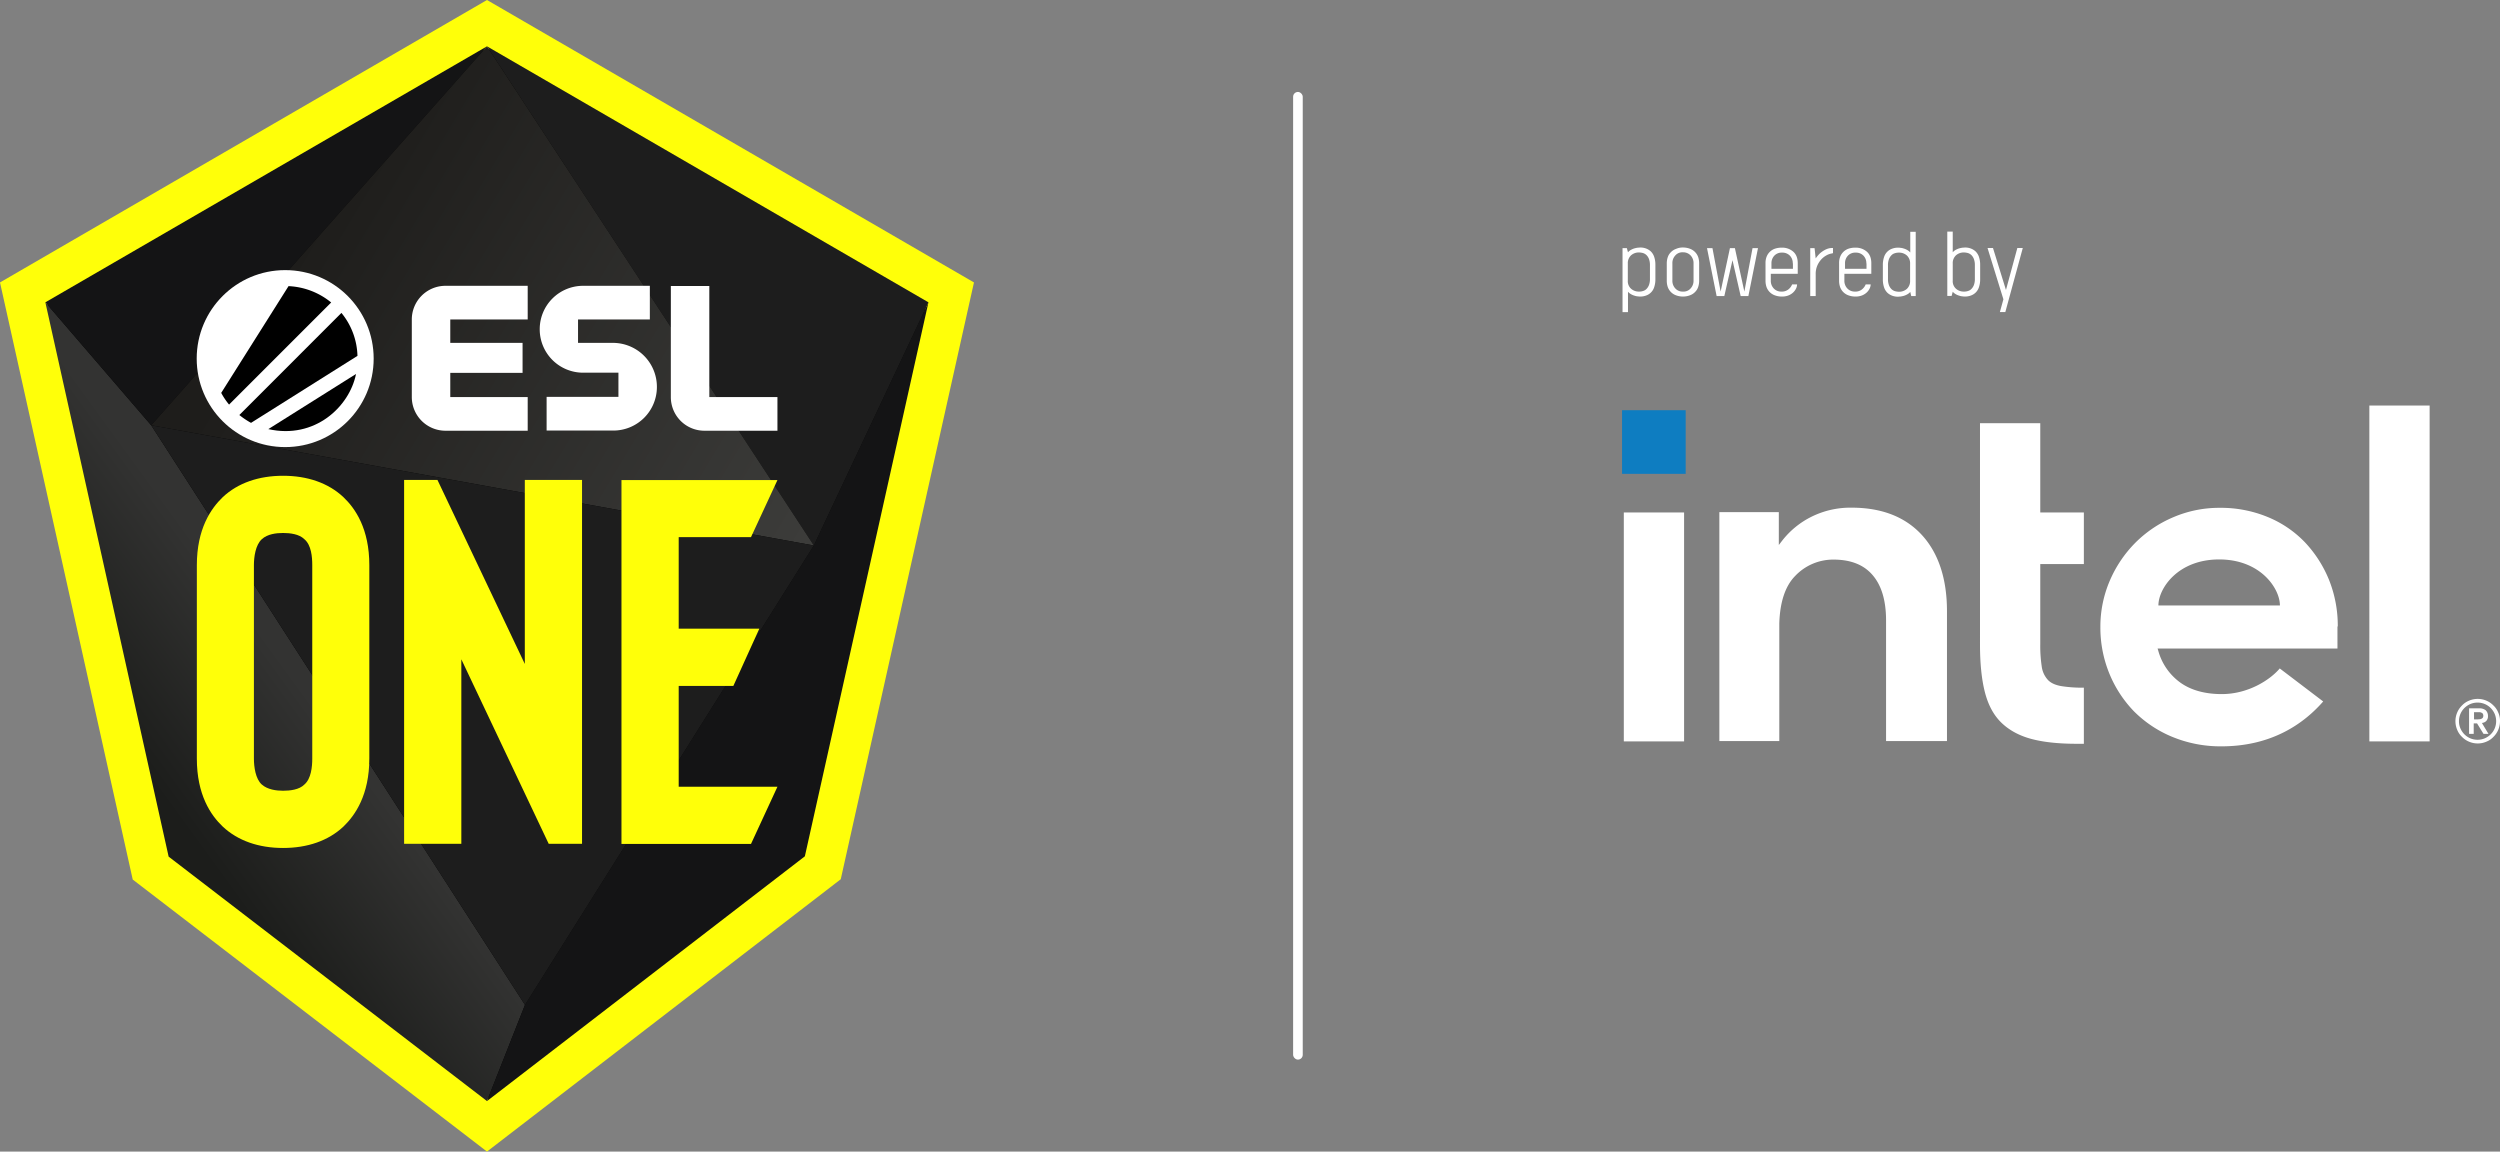 <svg xmlns="http://www.w3.org/2000/svg" xmlns:xlink="http://www.w3.org/1999/xlink" viewBox="0 0 1559.6 718.4"><rect x="0" y="0" width="1559.6" height="718.4" fill="#808080" stroke="none"/><defs><style>.cls-1{fill:#fff;}.cls-2{fill:#ffff09;}.cls-3{fill:url(#linear-gradient);}.cls-4{fill:url(#linear-gradient-2);}.cls-5{fill:url(#linear-gradient-3);}.cls-6{fill:url(#linear-gradient-4);}.cls-7{fill:url(#linear-gradient-5);}.cls-8{fill:url(#linear-gradient-6);}.cls-9{fill:#0e7dc1;}</style><linearGradient id="linear-gradient" x1="219.86" y1="321.79" x2="95" y2="230.98" gradientTransform="matrix(1, 0, 0, -1, 0, 720.4)" gradientUnits="userSpaceOnUse"><stop offset="0.28" stop-color="#333332"></stop><stop offset="1" stop-color="#1c1d1b"></stop></linearGradient><linearGradient id="linear-gradient-2" x1="63.99" y1="495.77" x2="294.61" y2="695.23" gradientTransform="matrix(1, 0, 0, -1, 0, 720.4)" gradientUnits="userSpaceOnUse"><stop offset="0" stop-color="#141415"></stop><stop offset="1" stop-color="#141415"></stop></linearGradient><linearGradient id="linear-gradient-3" x1="615.88" y1="510.96" x2="341.37" y2="4.33" xlink:href="#linear-gradient-2"></linearGradient><linearGradient id="linear-gradient-4" x1="290.45" y1="676.17" x2="611.18" y2="397" gradientTransform="matrix(1, 0, 0, -1, 0, 720.4)" gradientUnits="userSpaceOnUse"><stop offset="0" stop-color="#1d1d1d"></stop><stop offset="1" stop-color="#1d1d1d"></stop></linearGradient><linearGradient id="linear-gradient-5" x1="194.24" y1="576.18" x2="505.53" y2="389.62" gradientTransform="matrix(1, 0, 0, -1, 0, 720.4)" gradientUnits="userSpaceOnUse"><stop offset="0" stop-color="#1e1d1b"></stop><stop offset="1" stop-color="#3c3c3a"></stop></linearGradient><linearGradient id="linear-gradient-6" x1="107.63" y1="422.19" x2="444.5" y2="220.71" xlink:href="#linear-gradient-4"></linearGradient></defs><g id="Ebene_2" data-name="Ebene 2"><g id="Layer_1" data-name="Layer 1"><path class="cls-1" d="M1012.2,154.8h2.7l.7,2.6a6.15,6.15,0,0,1,2-1.6,10.2,10.2,0,0,1,2.2-.9,17.66,17.66,0,0,1,2-.4c.6,0,1.1-.1,1.5-.1a10.3,10.3,0,0,1,3.5.6,9.23,9.23,0,0,1,3,1.8,8.52,8.52,0,0,1,2.1,3.3,15.16,15.16,0,0,1,.8,5.1v9a15.16,15.16,0,0,1-.8,5.1,8.06,8.06,0,0,1-5.1,5.1,10.3,10.3,0,0,1-3.5.6,8.64,8.64,0,0,1-1.5-.1,7.87,7.87,0,0,1-2-.4,10.2,10.2,0,0,1-2.2-.9,7.42,7.42,0,0,1-2-1.6v12.7h-3.4V154.8Zm3.3,20.2a6.29,6.29,0,0,0,2,5.1,7.22,7.22,0,0,0,5.1,1.8,6.9,6.9,0,0,0,2.5-.4,4.65,4.65,0,0,0,2.1-1.3,7,7,0,0,0,1.5-2.4,10.65,10.65,0,0,0,.6-3.9v-8.4a11,11,0,0,0-.6-3.9,7,7,0,0,0-1.5-2.4,5.71,5.71,0,0,0-2.1-1.3,10.05,10.05,0,0,0-2.5-.4,7.22,7.22,0,0,0-5.1,1.8,6.62,6.62,0,0,0-2,5.1Z"></path><path class="cls-1" d="M1049.9,154.4a12.31,12.31,0,0,1,4.4.8,8.55,8.55,0,0,1,5.1,5.2,12.09,12.09,0,0,1,.6,3.8v11a12.09,12.09,0,0,1-.6,3.8,7.67,7.67,0,0,1-1.9,3.1,8.12,8.12,0,0,1-3.2,2.1,11.91,11.91,0,0,1-4.4.8,12.31,12.31,0,0,1-4.4-.8,8.55,8.55,0,0,1-5.1-5.2,12.09,12.09,0,0,1-.6-3.8V164.3a12.09,12.09,0,0,1,.6-3.8,7.67,7.67,0,0,1,1.9-3.1,8.12,8.12,0,0,1,3.2-2.1A10.17,10.17,0,0,1,1049.9,154.4Zm0,27.5a5.8,5.8,0,0,0,4.8-2,6.89,6.89,0,0,0,1.8-4.9V164.3a6.89,6.89,0,0,0-1.8-4.9,6.25,6.25,0,0,0-4.8-2,5.8,5.8,0,0,0-4.8,2,6.89,6.89,0,0,0-1.8,4.9V175a6.89,6.89,0,0,0,1.8,4.9A6,6,0,0,0,1049.9,181.9Z"></path><path class="cls-1" d="M1088.2,181.9l5.1-27.1h3.4l-6,29.9h-4.8l-5.1-22.4-5.1,22.4h-4.8l-6-29.9h3.4l5.1,27.1,5.8-27.1h3.1Z"></path><path class="cls-1" d="M1121.1,177.4a6.08,6.08,0,0,1-.6,2.5,8.32,8.32,0,0,1-1.8,2.5,9.07,9.07,0,0,1-3,1.9,10.88,10.88,0,0,1-4.2.7,12.31,12.31,0,0,1-4.4-.8,8.55,8.55,0,0,1-5.1-5.2,12.09,12.09,0,0,1-.6-3.8v-11a10.7,10.7,0,0,1,.7-4.1,8.56,8.56,0,0,1,5.3-5,12.9,12.9,0,0,1,4-.6,10.45,10.45,0,0,1,7.3,2.5c1.9,1.7,2.8,4.1,2.8,7.2v6.6h-16.8V175a6.89,6.89,0,0,0,1.8,4.9,6.25,6.25,0,0,0,4.8,2,6.49,6.49,0,0,0,4.3-1.3,7.54,7.54,0,0,0,2.4-3.2Zm-2.7-13.1a6.65,6.65,0,0,0-1.8-4.8,6.41,6.41,0,0,0-4.9-1.9,6.18,6.18,0,0,0-4.8,1.9,6.81,6.81,0,0,0-1.8,4.8v3.4h13.4v-3.4Z"></path><path class="cls-1" d="M1142.9,158.1a9.83,9.83,0,0,0-3.3,1.1,13.08,13.08,0,0,0-3.3,2.5,14.55,14.55,0,0,0-2.6,4,13.5,13.5,0,0,0-1,5.5v13.5h-3.4V154.8h2.7l.7,6.4a20.29,20.29,0,0,1,2.6-3.1,16.19,16.19,0,0,1,2.8-2,11.2,11.2,0,0,1,2.6-1.1,9.58,9.58,0,0,1,2.2-.3h.6v3.2Z"></path><path class="cls-1" d="M1167,177.4a6.08,6.08,0,0,1-.6,2.5,8.32,8.32,0,0,1-1.8,2.5,9.07,9.07,0,0,1-3,1.9,10.88,10.88,0,0,1-4.2.7,12.31,12.31,0,0,1-4.4-.8,8.55,8.55,0,0,1-5.1-5.2,12.09,12.09,0,0,1-.6-3.8v-11a10.7,10.7,0,0,1,.7-4.1,8.56,8.56,0,0,1,5.3-5,12.9,12.9,0,0,1,4-.6,10.45,10.45,0,0,1,7.3,2.5c1.9,1.7,2.8,4.1,2.8,7.2v6.6h-16.8V175a6.89,6.89,0,0,0,1.8,4.9,6.25,6.25,0,0,0,4.8,2,6.49,6.49,0,0,0,4.3-1.3,7.54,7.54,0,0,0,2.4-3.2Zm-2.7-13.1a6.65,6.65,0,0,0-1.8-4.8,6.41,6.41,0,0,0-4.9-1.9,6.18,6.18,0,0,0-4.8,1.9,6.81,6.81,0,0,0-1.8,4.8v3.4h13.4v-3.4Z"></path><path class="cls-1" d="M1195,184.7h-2.7l-.6-2.6a6.15,6.15,0,0,1-2,1.6,10.2,10.2,0,0,1-2.2.9,17.66,17.66,0,0,1-2,.4c-.6,0-1.1.1-1.5.1a10.3,10.3,0,0,1-3.5-.6,9.23,9.23,0,0,1-3-1.8,8.52,8.52,0,0,1-2.1-3.3,15.16,15.16,0,0,1-.8-5.1v-9a15.16,15.16,0,0,1,.8-5.1,8.06,8.06,0,0,1,5.1-5.1,10.3,10.3,0,0,1,3.5-.6,8.64,8.64,0,0,1,1.5.1,7.87,7.87,0,0,1,2,.4,10.2,10.2,0,0,1,2.2.9,7.42,7.42,0,0,1,2,1.6V144.6h3.4v40.1Zm-3.4-20.2a6.62,6.62,0,0,0-2-5.1,7.22,7.22,0,0,0-5.1-1.8,7.66,7.66,0,0,0-2.5.4,4.65,4.65,0,0,0-2.1,1.3,7,7,0,0,0-1.5,2.4,10.65,10.65,0,0,0-.6,3.9V174a10.65,10.65,0,0,0,.6,3.9,7,7,0,0,0,1.5,2.4,5.71,5.71,0,0,0,2.1,1.3,10.05,10.05,0,0,0,2.5.4,7.22,7.22,0,0,0,5.1-1.8,6.62,6.62,0,0,0,2-5.1Z"></path><path class="cls-1" d="M1214.8,144.5h3.4v12.9a6.15,6.15,0,0,1,2-1.6,10.2,10.2,0,0,1,2.2-.9,17.66,17.66,0,0,1,2-.4c.6,0,1.1-.1,1.5-.1a10.3,10.3,0,0,1,3.5.6,9.23,9.23,0,0,1,3,1.8,8.52,8.52,0,0,1,2.1,3.3,15.16,15.16,0,0,1,.8,5.1v9a15.16,15.16,0,0,1-.8,5.1,8.06,8.06,0,0,1-5.1,5.1,10.3,10.3,0,0,1-3.5.6,8.64,8.64,0,0,1-1.5-.1,7.87,7.87,0,0,1-2-.4,10.2,10.2,0,0,1-2.2-.9,7.42,7.42,0,0,1-2-1.6l-.7,2.6h-2.7V144.5Zm3.4,30.5a6.29,6.29,0,0,0,2,5.1,7.22,7.22,0,0,0,5.1,1.8,6.9,6.9,0,0,0,2.5-.4,4.65,4.65,0,0,0,2.1-1.3,7,7,0,0,0,1.5-2.4,10.65,10.65,0,0,0,.6-3.9v-8.4a11,11,0,0,0-.6-3.9,7,7,0,0,0-1.5-2.4,5.71,5.71,0,0,0-2.1-1.3,10.05,10.05,0,0,0-2.5-.4,7.22,7.22,0,0,0-5.1,1.8,6.62,6.62,0,0,0-2,5.1Z"></path><path class="cls-1" d="M1249.8,186.7l-9.9-32h3.4l8.1,26.2,7.1-26.2h3.4l-10.9,40h-3.4Z"></path><polygon class="cls-2" points="82.8 548.7 0 176.2 303.8 0 607.6 176.2 524.5 548.5 303.8 718.4 82.8 548.7"></polygon><polygon points="106.1 533.8 29.5 189.1 303.8 30 578.1 189.1 501.2 533.6 303.8 685.6 106.1 533.8"></polygon><polygon class="cls-3" points="28.3 188.6 94.3 265.3 327.5 626.9 303.8 686.9 105.2 534.4 28.3 188.6"></polygon><polygon class="cls-4" points="303.8 28.9 94.3 265.3 28.3 188.6 303.8 28.9"></polygon><polygon class="cls-5" points="327.5 626.9 507.7 340.3 579.2 188.6 502.1 534.2 303.8 686.9 327.5 626.9"></polygon><polygon class="cls-6" points="507.7 340.3 303.8 28.9 579.2 188.6 507.7 340.3"></polygon><polygon class="cls-7" points="94.3 265.3 507.7 340.3 303.8 28.9 94.3 265.3"></polygon><polygon class="cls-8" points="327.5 626.9 94.3 265.3 507.7 340.3 327.5 626.9"></polygon><path class="cls-2" d="M176.6,529c-15.2,0-28.2-4.5-37.6-13.3-7.5-7.1-16.2-19.8-16.2-42.5V352.6c0-22.7,8.8-35.4,16.2-42.5,9.4-8.8,22.4-13.3,37.6-13.3s28.2,4.5,37.6,13.3c7.5,7.1,16.2,19.8,16.2,42.5V473.2c0,22.7-8.8,35.4-16.2,42.5C204.8,524.5,191.8,529,176.6,529Zm0-196.5c-4.2,0-9.7.6-13.3,3.9-3.9,3.6-4.9,11-4.9,16.2V473.2c0,5.2,1,12.7,4.9,16.2,3.6,3.2,9.1,3.9,13.3,3.9s10.1-.6,13.3-3.9c4.2-3.6,4.9-11,4.9-16.2V352.6c0-5.2-.6-12.6-4.9-16.2C186.6,333.1,180.8,332.5,176.6,332.5Z"></path><path class="cls-2" d="M363.1,526.4H342.3L287.8,411.3V526.4H252.1v-227h20.8l54.5,114.8V299.4h35.7Z"></path><path class="cls-2" d="M468.5,335.1H423.4v57.1h50.3l-16.2,35.7H423.4v62.9H485l-16.5,35.7H387.7v-227H485Z"></path><path class="cls-1" d="M256.9,247.7a21,21,0,0,0,21,21h51.3v-21H280.9V232.6H326V213.9H280.9V199.3h48.3v-21H277.9a21,21,0,0,0-21,21Z"></path><path class="cls-1" d="M409.8,241.3h0a27.44,27.44,0,0,0-27.4-27.4H360.6V199.3h44.8v-21H363.8a27.06,27.06,0,0,0-27.1,27.1h0a27.06,27.06,0,0,0,27.1,27.1h22v15.1H341v21h41.4A27.17,27.17,0,0,0,409.8,241.3Z"></path><path class="cls-1" d="M439.5,268.7H485v-21H442.5V178.4h-24v69.3A20.93,20.93,0,0,0,439.5,268.7Z"></path><circle class="cls-1" cx="177.91" cy="223.71" r="55.2"></circle><path d="M180,178.5l-42,66.6a44.36,44.36,0,0,0,4.9,7.3l63.7-63.7A45.21,45.21,0,0,0,180,178.5Z"></path><path d="M213,195.2l-63.7,63.7a51.7,51.7,0,0,0,7.3,4.9L223,222A44.1,44.1,0,0,0,213,195.2Z"></path><path d="M222.1,233.3l-54.7,34.4C196.3,274.2,218,253.8,222.1,233.3Z"></path><rect class="cls-9" x="1011.9" y="255.9" width="39.7" height="39.7"></rect><path class="cls-1" d="M1050.6,462.5V319.7H1013V462.5ZM1300,464V429a83.9,83.9,0,0,1-13.6-.9c-3.9-.6-6.9-1.9-8.8-3.9a15.32,15.32,0,0,1-3.9-8.5,85.75,85.75,0,0,1-.9-13.8v-50H1300V319.7h-27.2V264h-37.6V402.1c0,11.6,1,21.6,3,29.5s5.3,14.2,10,18.9,10.9,8.2,18.4,10.3,17.2,3.2,28.7,3.2Zm215.7-1.5V253h-37.6V462.5ZM1198.9,333.7c-10.4-11.3-25.1-17-43.8-17a54.63,54.63,0,0,0-24.7,5.5,53.2,53.2,0,0,0-18.7,15.2l-2,2.6V319.5h-37.1V462.3H1110V388.9c.4-13.3,3.7-23.3,9.9-29.6a32.68,32.68,0,0,1,23.9-10.2q16.35,0,24.6,9.9c5.4,6.4,8.1,15.6,8.2,27.4h0v.4h0v75.5h38V381.2C1214.6,361.1,1209.3,345,1198.9,333.7Zm259.5,57.1a77,77,0,0,0-5.4-28.9,75.62,75.62,0,0,0-15.1-23.6,67.74,67.74,0,0,0-23.3-15.8,76.6,76.6,0,0,0-29.9-5.7,72.64,72.64,0,0,0-29,5.9,74.36,74.36,0,0,0-23.6,15.9,76.05,76.05,0,0,0-15.9,23.6,72.64,72.64,0,0,0-5.9,29,75.67,75.67,0,0,0,5.6,29,74.16,74.16,0,0,0,15.4,23.6,73,73,0,0,0,23.9,15.9,78.72,78.72,0,0,0,30.6,5.9c31.8,0,51.7-14.5,63.5-28L1422.2,417c-5.7,6.8-19.3,16-36.2,16-10.6,0-19.4-2.5-26-7.3a36.34,36.34,0,0,1-13.6-19.8l-.4-1.3h112.2V390.8Zm-111.9-13.1c0-10.5,12-28.7,37.9-28.7s37.9,18.2,37.9,28.7Z"></path><path class="cls-1" d="M1558.5,444.5a12.3,12.3,0,0,0-3-4.4,13.25,13.25,0,0,0-4.4-3,13.8,13.8,0,0,0-10.8,0,12.3,12.3,0,0,0-4.4,3,13.25,13.25,0,0,0-3,4.4,13.8,13.8,0,0,0,0,10.8,12.3,12.3,0,0,0,3,4.4,13.25,13.25,0,0,0,4.4,3,13.8,13.8,0,0,0,10.8,0,12.3,12.3,0,0,0,4.4-3,13.25,13.25,0,0,0,3-4.4,14.08,14.08,0,0,0,1.1-5.4A12.44,12.44,0,0,0,1558.5,444.5Zm-2.2,9.9a11.52,11.52,0,0,1-2.5,3.7,12.07,12.07,0,0,1-3.7,2.5,11.7,11.7,0,0,1-9,0,11.52,11.52,0,0,1-3.7-2.5,12.07,12.07,0,0,1-2.5-3.7,11.7,11.7,0,0,1,0-9,11.52,11.52,0,0,1,2.5-3.7,12.07,12.07,0,0,1,3.7-2.5,11.7,11.7,0,0,1,9,0,11.52,11.52,0,0,1,3.7,2.5,12.07,12.07,0,0,1,2.5,3.7,11.7,11.7,0,0,1,0,9Zm-8-3.4a4.22,4.22,0,0,0,2.7-1.2,4.17,4.17,0,0,0,1.1-3.1,4.9,4.9,0,0,0-1.4-3.6,6.31,6.31,0,0,0-4.3-1.2h-6.1v15.9h2.9v-6.5h2.1l4,6.5h3.1Zm-1.5-2.3c-.5,0-.9.1-1.3.1h-2.1v-4.5h3.4a2.38,2.38,0,0,1,1.2.3,1.6,1.6,0,0,1,.9.7,2.55,2.55,0,0,1,0,2.4,2.18,2.18,0,0,1-.9.7A2.66,2.66,0,0,1,1546.8,448.7Z"></path><rect class="cls-1" x="806.7" y="57.36" width="6" height="603.67" rx="3"></rect></g></g></svg>